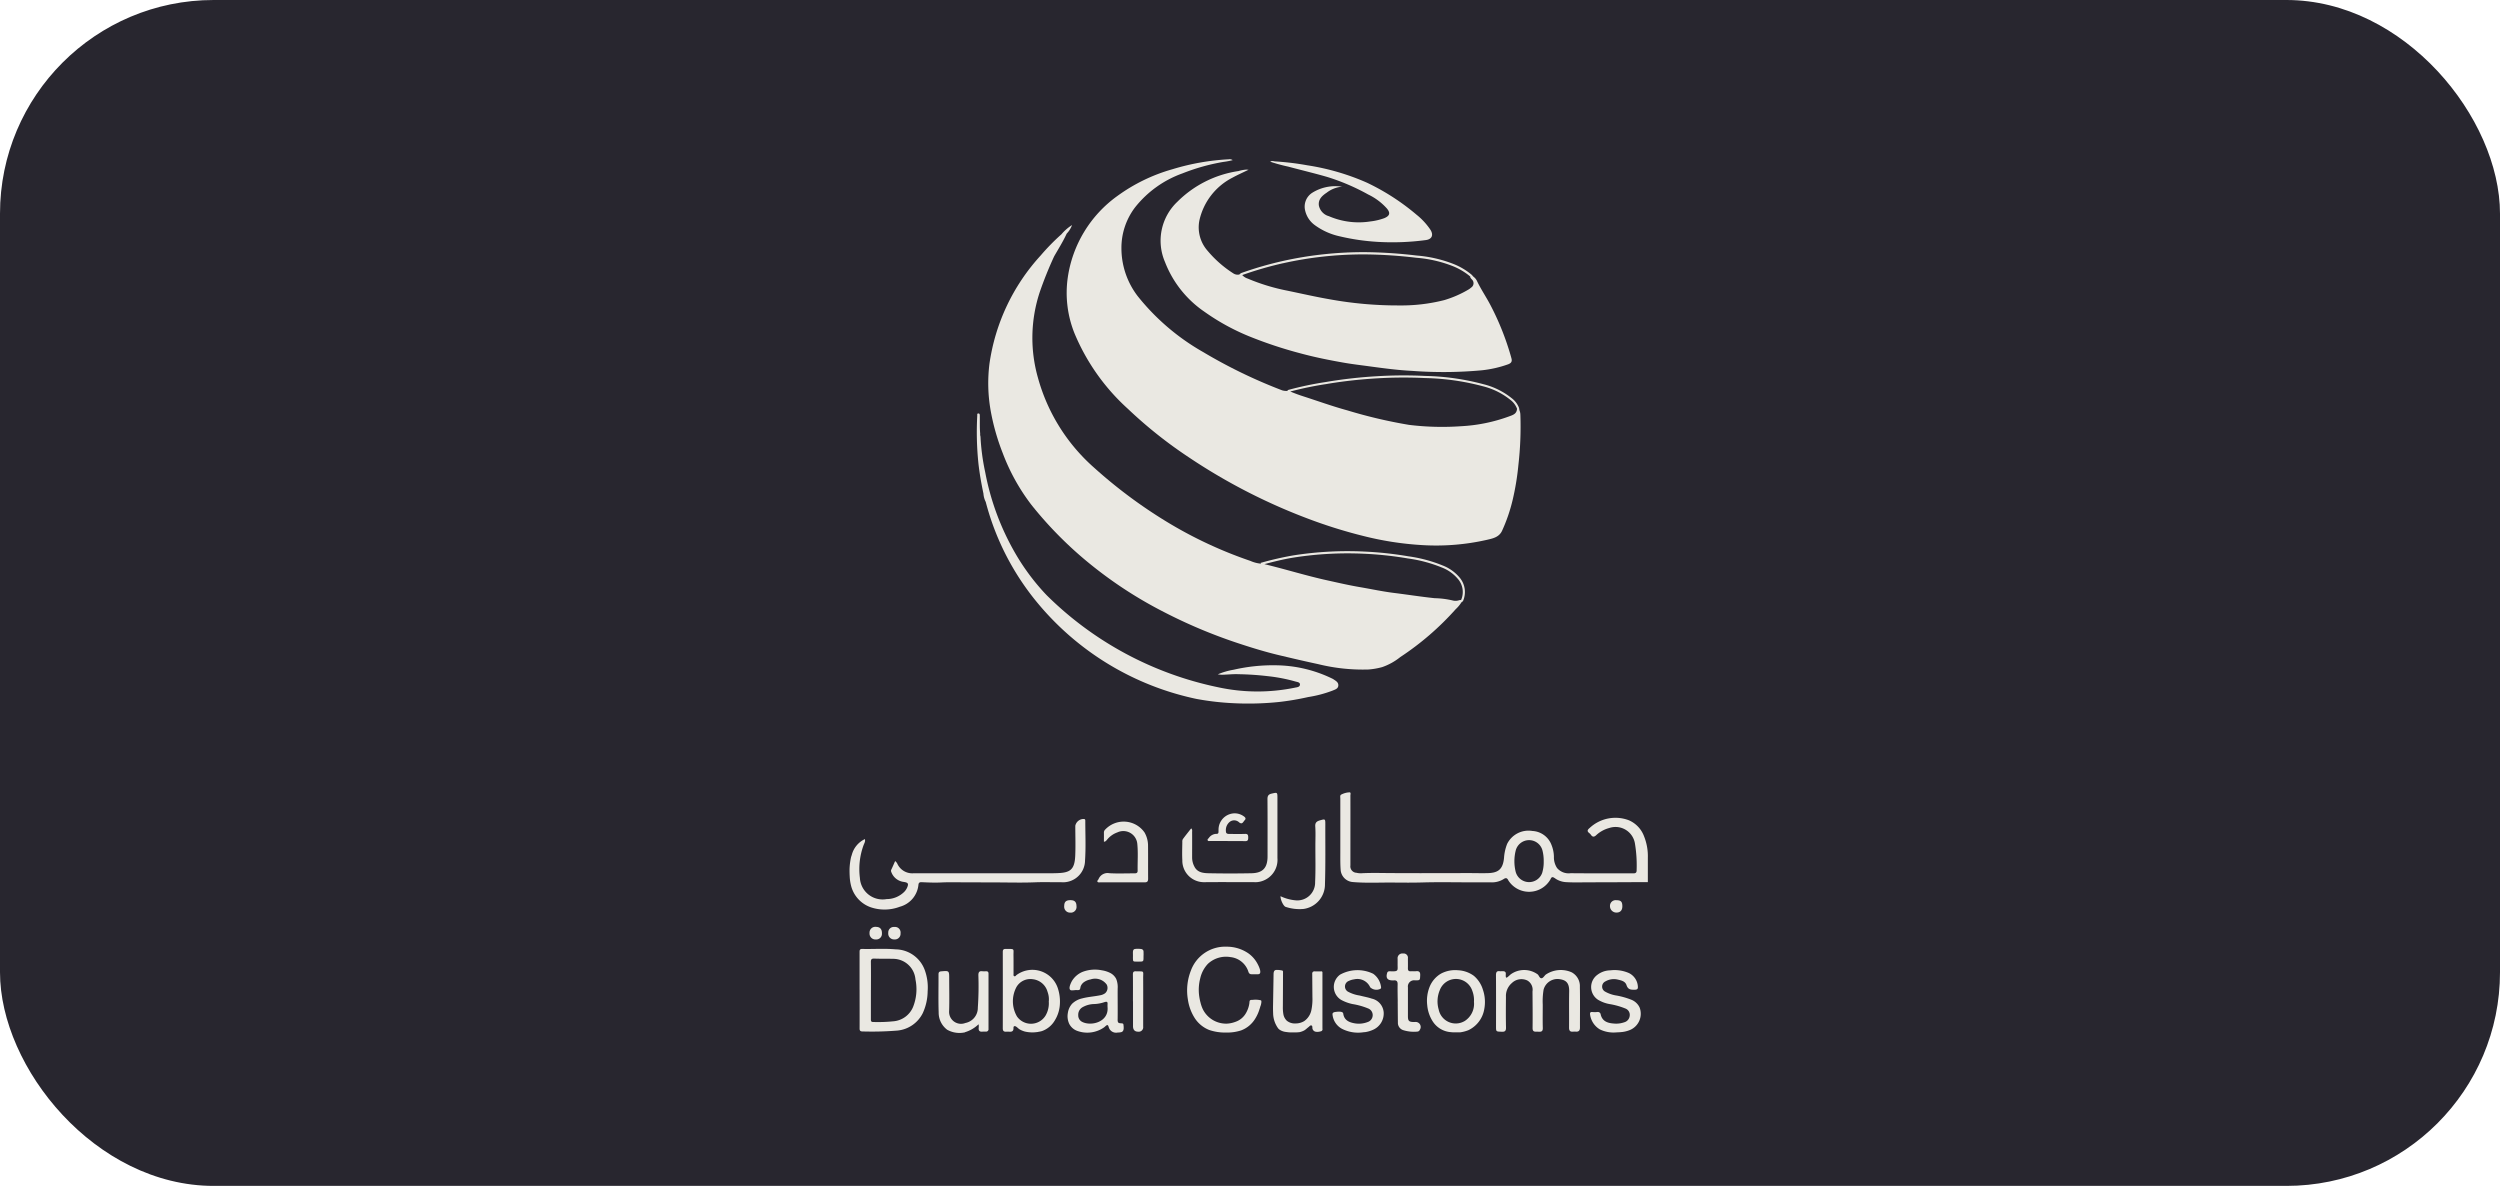 <?xml version="1.0" encoding="UTF-8"?>
<svg xmlns="http://www.w3.org/2000/svg" xmlns:xlink="http://www.w3.org/1999/xlink" width="234" height="111" viewBox="0 0 234 111">
  <defs>
    <clipPath id="clip-path">
      <rect id="Rectangle_5079" data-name="Rectangle 5079" width="74.729" height="81.778" fill="#eae8e2"></rect>
    </clipPath>
  </defs>
  <g id="Group_87660" data-name="Group 87660" transform="translate(-1319 -5616)">
    <rect id="Rectangle_5099" data-name="Rectangle 5099" width="234" height="111" rx="20" transform="translate(1319 5616)" fill="#28262f"></rect>
    <g id="Group_87635" data-name="Group 87635" transform="translate(1398.517 5630.905)">
      <g id="Group_87634" data-name="Group 87634" clip-path="url(#clip-path)">
        <path id="Path_27291" data-name="Path 27291" d="M289.593,344.913c-1.8.005-3.6.019-5.4.019-.762,0-1.521.03-2.283-.017a1.966,1.966,0,0,1-1.022-.363c-.188-.127-.3-.172-.41.091a2.3,2.3,0,0,1-3.945.116c-.119-.255-.249-.266-.465-.116a2.086,2.086,0,0,1-1.219.29h-2.1c-1.4,0-2.8-.03-4.2.011-.928.027-1.862.019-2.785.011-1.264-.011-2.53.061-3.791-.048a1.229,1.229,0,0,1-1.139-1.139c-.039-.518-.031-1.036-.031-1.557q0-2.564,0-5.126c0-.133-.053-.31.105-.374a1.806,1.806,0,0,1,.759-.2c.15.008.08.193.08.3.005,1.7,0,3.394,0,5.09,0,.483,0,.97,0,1.455a.6.6,0,0,0,.5.677l.036,0a1.75,1.75,0,0,0,.479.053c.989-.053,1.979-.019,2.967-.016,1.128,0,2.256.011,3.383.005.989-.005,1.979.008,2.967-.005.812-.014,1.632.019,2.447.005.956-.016,1.49-.258,1.6-1.435a4.393,4.393,0,0,1,.29-1.3,2.232,2.232,0,0,1,2.369-1.213,2.02,2.02,0,0,1,1.786,1.313,3.073,3.073,0,0,1,.224,1.105,1.825,1.825,0,0,0,.294,1.048,1.417,1.417,0,0,0,1.272.487c1.959.022,3.921.005,5.883.014.236,0,.3-.1.294-.31a12.536,12.536,0,0,0-.164-2.513,1.841,1.841,0,0,0-2.136-1.49,1.817,1.817,0,0,0-.275.071,2.852,2.852,0,0,0-1.219.679c-.183.166-.33.175-.477-.033a.828.828,0,0,0-.166-.175c-.238-.183-.155-.316.039-.476a3.532,3.532,0,0,1,3.665-.724,2.619,2.619,0,0,1,1.419,1.482,4.992,4.992,0,0,1,.363,2.027v2.285Zm-9.753-1.926a3.89,3.89,0,0,0-.119-1.045,1.293,1.293,0,0,0-2.508.044,4.132,4.132,0,0,0,.008,1.979,1.3,1.3,0,0,0,2.474.091,3.454,3.454,0,0,0,.145-1.07Z" transform="translate(-214.866 -277.253)" fill="#eae8e2"></path>
        <path id="Path_27292" data-name="Path 27292" d="M0,355.413a6.224,6.224,0,0,1,.127-1.062,1.812,1.812,0,0,1,.078-.255,2.265,2.265,0,0,1,1.23-1.5c.072.224-.072.416-.136.607a6.52,6.52,0,0,0-.33,3.026,2.131,2.131,0,0,0,2.5,1.984,2.348,2.348,0,0,0,1.671-.7,1.408,1.408,0,0,0,.247-.368c.161-.382.1-.476-.316-.54a1.421,1.421,0,0,1-1.169-.945.247.247,0,0,1,.016-.224c.122-.255.23-.513.349-.784a.7.7,0,0,1,.225.289,1.535,1.535,0,0,0,1.5.854h8.14c1.471,0,2.944,0,4.417,0,.332,0,.668,0,.995-.017,1.105-.048,1.519-.333,1.579-1.59.044-.945.008-1.893.008-2.837a.794.794,0,0,1,.831-.635c.111.028.105.105.105.186,0,1.236.061,2.474-.025,3.7a2.057,2.057,0,0,1-2.078,2.037q-.067,0-.134-.006c-.826.005-1.654-.025-2.477.008s-1.654.027-2.474.019c-1.238-.014-2.48-.014-3.721-.014-.869,0-1.738-.031-2.616.011-.587.028-1.194,0-1.793-.027-.175-.008-.28.039-.3.238A2.36,2.36,0,0,1,4.7,358.93a4.009,4.009,0,0,1-2.7.053,2.879,2.879,0,0,1-1.855-2.014,4.235,4.235,0,0,1-.13-.906C0,355.816,0,355.633,0,355.4Z" transform="translate(0 -288.962)" fill="#eae8e2"></path>
        <path id="Path_27293" data-name="Path 27293" d="M312.174,432.9a2.728,2.728,0,0,0-.851-1.328,2.7,2.7,0,0,0-1.478-.525,2.836,2.836,0,0,0-1.59.306,2.523,2.523,0,0,0-1.093,1.281,3.518,3.518,0,0,0-.208,1.69,3.348,3.348,0,0,0,.5,1.488,2.205,2.205,0,0,0,1.594,1.016c.057.006.307.031.36.031l.613,0a3.313,3.313,0,0,0,.776-.2,2.662,2.662,0,0,0,1.488-1.942,3.584,3.584,0,0,0-.108-1.814m-1.749,2.911a1.627,1.627,0,0,1-2.4-1.081,2.709,2.709,0,0,1,.1-1.822,1.612,1.612,0,0,1,3.046.069,2.412,2.412,0,0,1,.153,1.02l0,0a1.914,1.914,0,0,1-.9,1.818" transform="translate(-252.881 -355.135)" fill="#eae8e2"></path>
        <path id="Path_27294" data-name="Path 27294" d="M5.334,423.541v-3.494c0-.188-.005-.336.261-.327,1.036.025,2.078-.055,3.111.039a2.945,2.945,0,0,1,2.715,1.9,4.754,4.754,0,0,1,.285,2.027,5.021,5.021,0,0,1-.452,2.034,2.966,2.966,0,0,1-2.38,1.641,29.524,29.524,0,0,1-3.247.083c-.277.008-.294-.127-.29-.338.005-1.189,0-2.377,0-3.563Zm1.058.025v2.7c0,.155-.011.3.222.293a14.139,14.139,0,0,0,2-.078,2.187,2.187,0,0,0,1.726-1.327,4.5,4.5,0,0,0,.225-2.577,2.1,2.1,0,0,0-2.1-1.931c-.587-.016-1.175,0-1.762-.022-.244-.008-.313.075-.31.313.014.875.005,1.751.005,2.627Z" transform="translate(-4.395 -345.805)" fill="#eae8e2"></path>
        <path id="Path_27295" data-name="Path 27295" d="M344.589,431.7c.083,0,.338-.263.4-.31a2.157,2.157,0,0,1,2.53,0c.133.119.18.39.377.358.138-.022.247-.224.377-.338a2.517,2.517,0,0,1,2.422-.216,1.461,1.461,0,0,1,.772,1.369c.025,1.269.005,2.538.008,3.807,0,.258-.1.393-.366.38a1.809,1.809,0,0,0-.277,0c-.29.027-.379-.1-.377-.386.011-1.131-.011-2.261.011-3.391.016-.892-.4-1.07-.95-1.144a1.348,1.348,0,0,0-1.444.984,6.709,6.709,0,0,0-.08,1.413c0,.724-.016,1.455.005,2.181.011.358-.183.366-.438.347-.238-.019-.524.086-.518-.344.014-1.142,0-2.283-.008-3.425a.993.993,0,0,0-.487-1.025,1.286,1.286,0,0,0-1.444.239,1.59,1.59,0,0,0-.554,1.285c-.008.959-.016,1.915.005,2.873.008.33-.105.419-.418.4-.513-.019-.516,0-.516-.5,0-1.593.008-3.186-.005-4.779,0-.164.014-.368.216-.39a.865.865,0,0,1,.169.006c.166.014.438-.064.521.128.042.1-.036.416.058.468a.023.023,0,0,0,.014,0Z" transform="translate(-283.108 -355.092)" fill="#eae8e2"></path>
        <path id="Path_27296" data-name="Path 27296" d="M84.738,427.516c-.033.006-.07.008-.1.011a3.116,3.116,0,0,1-1.144-.048,2.032,2.032,0,0,1-.513-.216c-.113-.067-.3-.293-.434-.29-.111,0-.124.089-.122.18.011.285-.141.363-.391.341a2.269,2.269,0,0,0-.31,0c-.216.006-.3-.086-.3-.313q.008-3.579,0-7.16c0-.221.086-.277.285-.277.89.006.7-.048.718.679.008.554,0,1.105.005,1.659,0,.075-.03.175.064.216s.145-.044.2-.1a2.51,2.51,0,0,1,3.851,1.142,3.986,3.986,0,0,1,.213,1.689,3.186,3.186,0,0,1-.463,1.4,2.264,2.264,0,0,1-1.213,1.008,2.42,2.42,0,0,1-.341.07Zm.995-2.879a1.988,1.988,0,0,0-.116-.864,1.617,1.617,0,0,0-1.382-1.191,1.5,1.5,0,0,0-1.53.729,2.829,2.829,0,0,0,.048,2.757,1.6,1.6,0,0,0,2.674-.083,2.287,2.287,0,0,0,.3-1.347Z" transform="translate(-67.08 -345.831)" fill="#eae8e2"></path>
        <path id="Path_27297" data-name="Path 27297" d="M177.622,340.152c.136.128.089.25.091.357.005.8,0,1.593,0,2.388a1.814,1.814,0,0,0,.208.826c.283.571.839.621,1.363.632q1.991.041,3.982,0c1.067-.022,1.507-.51,1.507-1.587,0-1.786.008-3.577-.008-5.364,0-.3.1-.434.382-.5.554-.13.551-.141.551.452v5.572a2.091,2.091,0,0,1-1.471,2.172,1.922,1.922,0,0,1-.748.086c-1.535.005-3.07-.011-4.6.005a2.022,2.022,0,0,1-2.083-1.958c0-.033,0-.067,0-.1-.03-.562-.008-1.131,0-1.7a.487.487,0,0,1,.045-.266c.252-.347.524-.679.792-1.022Z" transform="translate(-145.647 -277.524)" fill="#eae8e2"></path>
        <path id="Path_27298" data-name="Path 27298" d="M120.953,436.607a1.266,1.266,0,0,1-.371.048.715.715,0,0,1-.851-.521c-.027-.061-.042-.164-.122-.175s-.238.166-.307.213a2.743,2.743,0,0,1-2.458.349,1.358,1.358,0,0,1-.82-.709,1.7,1.7,0,0,1-.114-.987,1.618,1.618,0,0,1,.4-.864,1.98,1.98,0,0,1,.939-.5c.546-.145,1.114-.177,1.665-.289a1.1,1.1,0,0,0,.483-.193.668.668,0,0,0,.152-.809,1.335,1.335,0,0,0-1.519-.483,1.561,1.561,0,0,0-.627.263.886.886,0,0,0-.29.377c-.044.116-.022.319-.177.352a1.621,1.621,0,0,1-.283,0,2.94,2.94,0,0,1-.41.03c-.382-.055-.03-.745.075-.917a2.1,2.1,0,0,1,.965-.812,3.252,3.252,0,0,1,1.826-.145,2.568,2.568,0,0,1,.765.244,1.277,1.277,0,0,1,.562.56,2.076,2.076,0,0,1,.136.923c-.005.928.011,1.862,0,2.79,0,.108-.019.277.058.366s.263.061.382.086a.134.134,0,0,1,.067.03.145.145,0,0,1,.036.1,1.766,1.766,0,0,1,.019.363c-.019.183-.086.266-.186.307Zm-1.328-2.328c0-.08-.005-.161,0-.241.016-.244-.025-.313-.307-.221a3.331,3.331,0,0,1-.945.172,2.3,2.3,0,0,0-1.056.28.805.805,0,0,0-.434.765.669.669,0,0,0,.36.621c.848.441,2.51.019,2.383-1.377Z" transform="translate(-95.476 -354.916)" fill="#eae8e2"></path>
        <path id="Path_27299" data-name="Path 27299" d="M259.707,436.85l-.108.014a3.315,3.315,0,0,1-2.006-.327,1.7,1.7,0,0,1-.881-1.363c-.005-.119.1-.18.205-.2.161-.027.762-.125.8.139.078.6.518.812,1.028.906a2.267,2.267,0,0,0,1.258-.113.679.679,0,0,0,.471-.621.663.663,0,0,0-.427-.651,6.565,6.565,0,0,0-1.455-.41,3.906,3.906,0,0,1-1.058-.386,1.416,1.416,0,0,1-.111-2.369,3.372,3.372,0,0,1,3.095-.083,1.771,1.771,0,0,1,.731,1.2.22.22,0,0,1-.033.2.839.839,0,0,1-.978-.136,1.311,1.311,0,0,0-1.5-.74,1.608,1.608,0,0,0-.483.141.559.559,0,0,0-.072,1.025,3.333,3.333,0,0,0,1.075.349c.377.1.765.164,1.13.289a1.427,1.427,0,0,1,1.116,1.3,1.668,1.668,0,0,1-.959,1.6,2.808,2.808,0,0,1-.834.244Z" transform="translate(-211.507 -355.148)" fill="#eae8e2"></path>
        <path id="Path_27300" data-name="Path 27300" d="M396.591,436.781c-.175.022-.349.03-.527.036a2.925,2.925,0,0,1-1.549-.283,1.917,1.917,0,0,1-.909-1.382c-.025-.18.025-.258.216-.241a2.7,2.7,0,0,0,.449,0,.273.273,0,0,1,.326.207.185.185,0,0,1,0,.02c.152.64.645.806,1.207.848a2.3,2.3,0,0,0,.987-.111.7.7,0,0,0,.524-.607.636.636,0,0,0-.407-.687,6.879,6.879,0,0,0-1.485-.416,3.167,3.167,0,0,1-1.086-.41,1.418,1.418,0,0,1-.055-2.322,2.033,2.033,0,0,1,1.211-.424,3.371,3.371,0,0,1,1.751.255,1.5,1.5,0,0,1,.834,1.258c.016.2-.036.293-.261.3-.352.005-.656.022-.8-.424-.122-.379-.51-.454-.869-.535a1.566,1.566,0,0,0-1.1.177.537.537,0,0,0-.025.966,3.121,3.121,0,0,0,1.07.363,7.412,7.412,0,0,1,1.352.382,1.446,1.446,0,0,1,.79.72,1.647,1.647,0,0,1-.864,2.108,2.764,2.764,0,0,1-.79.205Z" transform="translate(-324.291 -355.09)" fill="#eae8e2"></path>
        <path id="Path_27301" data-name="Path 27301" d="M49.747,437.245A2.343,2.343,0,0,1,48.076,437a2,2,0,0,1-.793-1.618c-.039-1.189-.008-2.377-.014-3.566,0-.188.064-.266.255-.28.742-.064.745-.064.745.679,0,1.017.027,2.031-.008,3.045a1.117,1.117,0,0,0,1.524,1.11,1.44,1.44,0,0,0,1.164-1.435A29.3,29.3,0,0,0,51,431.892c0-.294.1-.4.377-.363a2.415,2.415,0,0,0,.347,0c.158,0,.225.064.225.23q0,2.581,0,5.159a.228.228,0,0,1-.192.259.233.233,0,0,1-.057,0c-.091.005-.186-.008-.277,0-.3.044-.429-.075-.39-.382a1.035,1.035,0,0,0-.014-.307,3.131,3.131,0,0,1-1.269.745Z" transform="translate(-38.941 -355.524)" fill="#eae8e2"></path>
        <path id="Path_27302" data-name="Path 27302" d="M229.581,436.691l-.039.006a.974.974,0,0,1-.446.031.388.388,0,0,1-.305-.3c-.014-.1.014-.226-.071-.277-.114-.067-.214.083-.289.138-.124.092-.236.206-.365.293a1.619,1.619,0,0,1-.462.181,2.285,2.285,0,0,1-.332.026l-.586,0c-.1,0-.387-.039-.444-.049a1.305,1.305,0,0,1-.379-.12.847.847,0,0,1-.269-.194,2.464,2.464,0,0,1-.481-1.441c-.012-.242-.012-.482-.008-.725q.027-1.457.049-2.913c0-.147.024-.326.159-.383a.365.365,0,0,1,.155-.022,2.214,2.214,0,0,1,.462.049.13.13,0,0,1,.075.031.148.148,0,0,1,.033.116c0,1.085-.008,2.168-.014,3.255a3.648,3.648,0,0,0,.049.7,1.109,1.109,0,0,0,.324.607,1.188,1.188,0,0,0,.827.253,1.545,1.545,0,0,0,.8-.222,1.66,1.66,0,0,0,.666-1.014,5.052,5.052,0,0,0,.1-1.238l-.016-2.142a.273.273,0,0,1,.057-.212.27.27,0,0,1,.189-.047c.194,0,.379,0,.57,0a.107.107,0,0,1,.138.126v5.236a.2.2,0,0,1-.141.249" transform="translate(-185.465 -355.063)" fill="#eae8e2"></path>
        <path id="Path_27303" data-name="Path 27303" d="M132.334,353.975c0-.29.005-.573,0-.862a.381.381,0,0,1,.124-.274,2.381,2.381,0,0,1,3.674.269,2.477,2.477,0,0,1,.332,1.18c.011,1.05,0,2.1.008,3.148,0,.252-.072.349-.333.347-1.382-.008-2.768,0-4.151,0-.091,0-.208.025-.258-.061s.064-.158.1-.238a.914.914,0,0,1,1.017-.557c.772.048,1.544.011,2.317.014.177,0,.33-.011.327-.244-.014-.853.055-1.707-.036-2.558a1.313,1.313,0,0,0-1.865-1.03,2.169,2.169,0,0,0-.947.665c-.075.086-.142.2-.3.205Z" transform="translate(-108.525 -290.1)" fill="#eae8e2"></path>
        <path id="Path_27304" data-name="Path 27304" d="M286.518,426.7c-.008-.543-.022-1.083-.011-1.627.005-.269-.1-.386-.366-.357-.033,0-.07,0-.1,0-.493,0-.656-.227-.513-.7.048-.166.183-.158.307-.153.815.036.659-.083.671-.715V422.7a.444.444,0,0,1,.51-.5.4.4,0,0,1,.453.331.4.4,0,0,1,0,.112c0,.31.008.624,0,.934-.005.2.061.3.277.285.161-.011.324.011.483-.005.3-.033.408.086.391.39-.022.463-.005.465-.49.465a.579.579,0,0,0-.659.654v2.7c0,.446.1.54.554.546h.1a.47.47,0,0,1,.457.734.259.259,0,0,1-.21.161,3.329,3.329,0,0,1-1.363-.141.717.717,0,0,1-.477-.7c-.008-.483-.008-.97-.014-1.455,0-.172,0-.344-.005-.516Z" transform="translate(-235.206 -347.856)" fill="#eae8e2"></path>
        <path id="Path_27305" data-name="Path 27305" d="M229.1,358.148a4.159,4.159,0,0,0,1.38.382,1.666,1.666,0,0,0,1.856-1.689c.055-1.139.022-2.283.025-3.427,0-.6.03-1.2-.011-1.8-.025-.366.15-.483.441-.568.5-.138.5-.141.5.393-.005,1.857.025,3.717-.033,5.572a2.317,2.317,0,0,1-2.022,2.33,4.123,4.123,0,0,1-1.651-.193c-.214-.058-.5-.668-.488-1.014Z" transform="translate(-188.758 -289.167)" fill="#eae8e2"></path>
        <path id="Path_27306" data-name="Path 27306" d="M150.618,434.457c0-.839.008-1.682-.005-2.522,0-.233.075-.3.3-.289.8.025.659-.091.662.651.008,1.507,0,3.017,0,4.525a.418.418,0,0,1-.468.476q-.468,0-.483-.493v-2.351Z" transform="translate(-124.091 -355.637)" fill="#eae8e2"></path>
        <path id="Path_27307" data-name="Path 27307" d="M192.184,350.242h-1.661c-.075,0-.175.027-.21-.07s.044-.141.1-.2a.882.882,0,0,1,.718-.4c.252.014.188-.205.2-.355a1.529,1.529,0,0,1,1.028-1.482,1.444,1.444,0,0,1,1.31.177c.15.1.272.222.108.386-.133.13-.216.434-.51.205a.676.676,0,0,0-.859-.075.993.993,0,0,0-.386.906c0,.221.155.249.335.247.483,0,.965.014,1.452-.005.269-.011.3.119.3.335s-.022.352-.3.344c-.54-.016-1.083-.005-1.624-.005Z" transform="translate(-156.793 -286.428)" fill="#eae8e2"></path>
        <path id="Path_27308" data-name="Path 27308" d="M150.626,420.262c0-.105-.008-.208,0-.313s.039-.219.158-.25a1.575,1.575,0,0,1,.324-.025,2.3,2.3,0,0,1,.238.017.29.29,0,0,1,.213.086c.08.086.055.211.061.347.005.1-.005.205-.005.307a2.606,2.606,0,0,1-.011.3.175.175,0,0,1-.175.136,5.139,5.139,0,0,1-.654,0,.137.137,0,0,1-.141-.133v0a2.835,2.835,0,0,1-.008-.344Z" transform="translate(-124.099 -345.773)" fill="#eae8e2"></path>
        <path id="Path_27309" data-name="Path 27309" d="M114.1,394.38c0-.391.169-.549.573-.551s.571.169.576.557a.539.539,0,0,1-.46.609.528.528,0,0,1-.12,0,.547.547,0,0,1-.572-.521.534.534,0,0,1,0-.1Z" transform="translate(-94.006 -324.479)" fill="#eae8e2"></path>
        <path id="Path_27310" data-name="Path 27310" d="M405.366,394.383c0,.386-.193.6-.549.6a.6.6,0,0,1-.61-.588v-.021a.531.531,0,0,1,.6-.549c.421,0,.557.14.557.56" transform="translate(-333.03 -324.471)" fill="#eae8e2"></path>
        <path id="Path_27311" data-name="Path 27311" d="M11.78,408.636a.528.528,0,0,1-.479.573.52.52,0,0,1-.092,0,.551.551,0,0,1-.589-.511.562.562,0,0,1,0-.1.543.543,0,0,1,.513-.571.551.551,0,0,1,.114.006c.355.006.54.213.535.6Z" transform="translate(-8.749 -336.181)" fill="#eae8e2"></path>
        <path id="Path_27312" data-name="Path 27312" d="M21.124,408.064a.522.522,0,0,1,.586.449.516.516,0,0,1,0,.144.533.533,0,0,1-.49.574.518.518,0,0,1-.086,0,.549.549,0,0,1-.574-.618.512.512,0,0,1,.471-.55.517.517,0,0,1,.095,0" transform="translate(-16.935 -336.204)" fill="#eae8e2"></path>
        <path id="Path_27313" data-name="Path 27313" d="M186.314,424.058c-.039.15-.083.283-.1.33a3.713,3.713,0,0,1-.407.9,2.62,2.62,0,0,1-1.316,1.092,4.228,4.228,0,0,1-1.4.2,4.593,4.593,0,0,1-1.588-.241,2.877,2.877,0,0,1-1.38-1.153,4.408,4.408,0,0,1-.615-1.707,5.066,5.066,0,0,1,.277-2.685,3.414,3.414,0,0,1,3.336-2.25,3.582,3.582,0,0,1,2.017.6,2.819,2.819,0,0,1,.869.965c.111.2.524,1,.075,1.014-.208,0-.416,0-.624,0-.188,0-.258-.13-.3-.28a1.981,1.981,0,0,0-1.665-1.325,2.484,2.484,0,0,0-2.111.632,2.9,2.9,0,0,0-.712,1.336,4.3,4.3,0,0,0-.124,1.491,4.954,4.954,0,0,0,.145.8,3.369,3.369,0,0,0,.2.585,2.434,2.434,0,0,0,2.253,1.385,2.6,2.6,0,0,0,.792-.161,1.8,1.8,0,0,0,1.028-.86,2.523,2.523,0,0,0,.3-.889c.011-.078,0-.222.067-.274s.205-.039.274-.045a2.076,2.076,0,0,1,.729.045c.1.025.048.282-.011.507Z" transform="translate(-147.84 -344.839)" fill="#eae8e2"></path>
        <path id="Path_27314" data-name="Path 27314" d="M115.406,39.519h0Z" transform="translate(-95.083 -32.56)" fill="#eae8e2"></path>
        <path id="Path_27315" data-name="Path 27315" d="M198.235,23.165c-.126-.475-.275-.942-.431-1.407a25.173,25.173,0,0,0-1.54-3.593c-.4-.763-.886-1.471-1.256-2.248a1,1,0,0,0-.322-.392l-.091-.1-.085-.091-.008-.008a6.246,6.246,0,0,0-1.641-.982,11.992,11.992,0,0,0-3.491-.809,44.193,44.193,0,0,0-4.773-.318,35.238,35.238,0,0,0-4.024.208,34.146,34.146,0,0,0-3.767.626,33.613,33.613,0,0,0-3.861,1.12l-.023.011a.683.683,0,0,0-.153.127.732.732,0,0,1-.571-.107,10.493,10.493,0,0,1-2.395-2.1,3.318,3.318,0,0,1-.778-2.854,5.939,5.939,0,0,1,3.092-4c.478-.262.979-.483,1.509-.742l-.2-.016a3.414,3.414,0,0,0-.742.137,10.2,10.2,0,0,0-5.73,2.883,5.023,5.023,0,0,0-1.147,5.635,9.979,9.979,0,0,0,3.682,4.644,20.738,20.738,0,0,0,4.177,2.3,39.69,39.69,0,0,0,4.817,1.6c1.338.363,2.695.636,4.055.874.772.135,1.556.228,2.335.333,1.35.183,2.7.367,4.059.434a39.291,39.291,0,0,0,6.522-.054,10.547,10.547,0,0,0,2.472-.562c.259-.1.392-.236.31-.544m-21.386-8.912a33.9,33.9,0,0,1,3.744-.623,34.9,34.9,0,0,1,4-.207,43.968,43.968,0,0,1,4.751.317,11.806,11.806,0,0,1,3.432.794,6.074,6.074,0,0,1,1.584.946l.022.023c-.018.1.071.172.136.254a.483.483,0,0,1-.063.774,1.546,1.546,0,0,1-.277.2,10.065,10.065,0,0,1-2.231.969,16.273,16.273,0,0,1-4.212.5,35.574,35.574,0,0,1-6.522-.577c-1.317-.229-2.621-.528-3.93-.8a18.783,18.783,0,0,1-3.739-1.138,1.188,1.188,0,0,1-.511-.329,33.394,33.394,0,0,1,3.814-1.105" transform="translate(-136.279 -4.521)" fill="#eae8e2"></path>
        <path id="Path_27316" data-name="Path 27316" d="M157.855,23.954a1.156,1.156,0,0,0-.088-.461c0-.027-.009-.055-.013-.082l-.017-.1,0-.018a2.061,2.061,0,0,0-.677-.914,6.863,6.863,0,0,0-2.658-1.322,22.808,22.808,0,0,0-5.446-.774,41.43,41.43,0,0,0-4.511.025,44.048,44.048,0,0,0-4.545.5l-.3.051a30.931,30.931,0,0,0-3.466.732l-.054.016-.016.054c0,.007,0,.014-.005.022a1.414,1.414,0,0,1-.506-.054,47.6,47.6,0,0,1-7.405-3.59,21.252,21.252,0,0,1-6.122-5.238,7.368,7.368,0,0,1-1.512-4.482A6.24,6.24,0,0,1,121.794,4.5a9.922,9.922,0,0,1,4.438-3.178A19.037,19.037,0,0,1,130.056.25a6.54,6.54,0,0,0,.874-.167.522.522,0,0,0-.389-.077,21.866,21.866,0,0,0-5.256.93,16.258,16.258,0,0,0-5.16,2.509,11.4,11.4,0,0,0-4.633,7.626,10.149,10.149,0,0,0,.628,5.222,19.764,19.764,0,0,0,5,7.07,41.615,41.615,0,0,0,5.694,4.532,54.46,54.46,0,0,0,11.661,5.933,45.748,45.748,0,0,0,4.719,1.444,29.325,29.325,0,0,0,5.353.837,21.444,21.444,0,0,0,6.182-.487c.56-.129,1.133-.246,1.412-.846a15.487,15.487,0,0,0,.99-2.883,24.353,24.353,0,0,0,.54-3.283,31.787,31.787,0,0,0,.186-4.657m-18.223-2.9.3-.052a44.093,44.093,0,0,1,4.524-.494,41.56,41.56,0,0,1,4.489-.025,22.656,22.656,0,0,1,5.4.767,6.671,6.671,0,0,1,2.58,1.28,1.88,1.88,0,0,1,.613.816l.005.035a.041.041,0,0,0-.008.022c-.045.445-.4.543-.736.667a15.3,15.3,0,0,1-4.5.92,25.326,25.326,0,0,1-4.87-.126,46.122,46.122,0,0,1-5.78-1.359c-1.4-.383-2.773-.881-4.157-1.326-.4-.127-.79-.278-1.179-.436a31.73,31.73,0,0,1,3.317-.69" transform="translate(-95.065 0)" fill="#eae8e2"></path>
        <path id="Path_27317" data-name="Path 27317" d="M68.009,137.281a20.478,20.478,0,0,0,.435,3.3,24.031,24.031,0,0,0,2.842,7.66,20.7,20.7,0,0,0,2.9,3.872,32.032,32.032,0,0,0,16.044,8.63,17.389,17.389,0,0,0,7.2.045c.191-.042.479-.048.483-.3,0-.227-.28-.229-.457-.288a15.3,15.3,0,0,0-2.556-.491,26.972,26.972,0,0,0-2.742-.183c-.467-.022-.938.031-1.407.046a2.308,2.308,0,0,1-.528-.034,6.464,6.464,0,0,1,1.475-.43,16.424,16.424,0,0,1,3.954-.417,12.328,12.328,0,0,1,5.3,1.255.475.475,0,0,1,.061.031c.222.157.509.281.49.608-.018.306-.305.376-.531.473a11.25,11.25,0,0,1-2.284.605,25.275,25.275,0,0,1-2.71.46,27.631,27.631,0,0,1-4.356.113,25.153,25.153,0,0,1-3.411-.4,26.374,26.374,0,0,1-14.794-8.9A24.456,24.456,0,0,1,68.5,143.4a2.028,2.028,0,0,1-.214-.779c-.192-.91-.354-1.828-.462-2.754a28.442,28.442,0,0,1-.116-4.549c0-.084-.027-.208.116-.2.119.01.12.121.122.213.01.56-.016,1.12.036,1.679a.657.657,0,0,0,.028.27" transform="translate(-55.753 -111.325)" fill="#eae8e2"></path>
        <path id="Path_27318" data-name="Path 27318" d="M230.314,3.351a2.725,2.725,0,0,0-1.447.562c-.426.285-.8.62-.733,1.188a1.307,1.307,0,0,0,.94,1.011,7.047,7.047,0,0,0,3.9.489,5.565,5.565,0,0,0,1.3-.31c.5-.215.571-.481.233-.893a5.549,5.549,0,0,0-1.747-1.312,20.051,20.051,0,0,0-3.881-1.658c-1.2-.345-2.412-.633-3.616-.956a15.351,15.351,0,0,1-1.683-.461c.176-.116.319-.034.455-.026a25.844,25.844,0,0,1,3.025.365,22.109,22.109,0,0,1,5.58,1.628,21.333,21.333,0,0,1,4.635,2.994,6.293,6.293,0,0,1,1.3,1.407c.314.492.149.892-.429.969a23.658,23.658,0,0,1-4.454.171A20.562,20.562,0,0,1,230.1,8a6.21,6.21,0,0,1-2.363-1.064,2.318,2.318,0,0,1-.878-1.319,1.537,1.537,0,0,1,.649-1.692,4.084,4.084,0,0,1,2.811-.571" transform="translate(-184.206 -0.782)" fill="#eae8e2"></path>
        <path id="Path_27319" data-name="Path 27319" d="M115.406,39.519h0Z" transform="translate(-95.083 -32.56)" fill="#eae8e2"></path>
        <path id="Path_27320" data-name="Path 27320" d="M117.927,68.074a3.9,3.9,0,0,0-1.654-1.22,13.236,13.236,0,0,0-3.227-.862,33.342,33.342,0,0,0-4.074-.441,32.813,32.813,0,0,0-6.7.359,29.779,29.779,0,0,0-2.933.667l-.112.03.03.076a3.11,3.11,0,0,1-.982-.257,39.756,39.756,0,0,1-7.852-3.675,45.51,45.51,0,0,1-6.768-5.04,17.342,17.342,0,0,1-5.274-8.438,13.644,13.644,0,0,1,.173-8.013A35.427,35.427,0,0,1,79.9,37.918c.4-.7.836-1.39,1.175-2.129v0h0a2.263,2.263,0,0,0,.5-.8,4.219,4.219,0,0,0-.99.859,20.475,20.475,0,0,0-1.945,1.987A18.963,18.963,0,0,0,73.841,48a14.743,14.743,0,0,0,.109,4.314,20.988,20.988,0,0,0,1.138,4.023,18.86,18.86,0,0,0,2.692,4.85,36.03,36.03,0,0,0,5.43,5.482,39.245,39.245,0,0,0,7.014,4.565,47.774,47.774,0,0,0,6.734,2.841c1.314.439,2.637.849,3.984,1.171,1.224.292,2.45.578,3.681.842a17.431,17.431,0,0,0,4.694.5,6.724,6.724,0,0,0,1.282-.222,5.624,5.624,0,0,0,1.7-.942,26.3,26.3,0,0,0,5.186-4.48,3.11,3.11,0,0,0,.534-.639.918.918,0,0,0,.136-.11l.016-.015.008-.021a2.092,2.092,0,0,0-.253-2.083M118,70.062l-.021.019a.713.713,0,0,0-.221.038,1.013,1.013,0,0,1-.545.01,8.093,8.093,0,0,0-1.7-.216c-1.275-.134-2.541-.335-3.812-.493-1.067-.133-2.12-.361-3.18-.542-1-.171-2-.4-2.99-.62-2-.436-3.961-1.054-5.954-1.531.876-.233,1.8-.465,2.728-.614a32.649,32.649,0,0,1,6.658-.357,33.225,33.225,0,0,1,4.048.439,13.074,13.074,0,0,1,3.178.847,3.712,3.712,0,0,1,1.57,1.152A1.87,1.87,0,0,1,118,70.062" transform="translate(-60.749 -28.828)" fill="#eae8e2"></path>
        <path id="Path_27321" data-name="Path 27321" d="M115.406,39.519h0Z" transform="translate(-95.083 -32.56)" fill="#eae8e2"></path>
      </g>
    </g>
  </g>
</svg>

